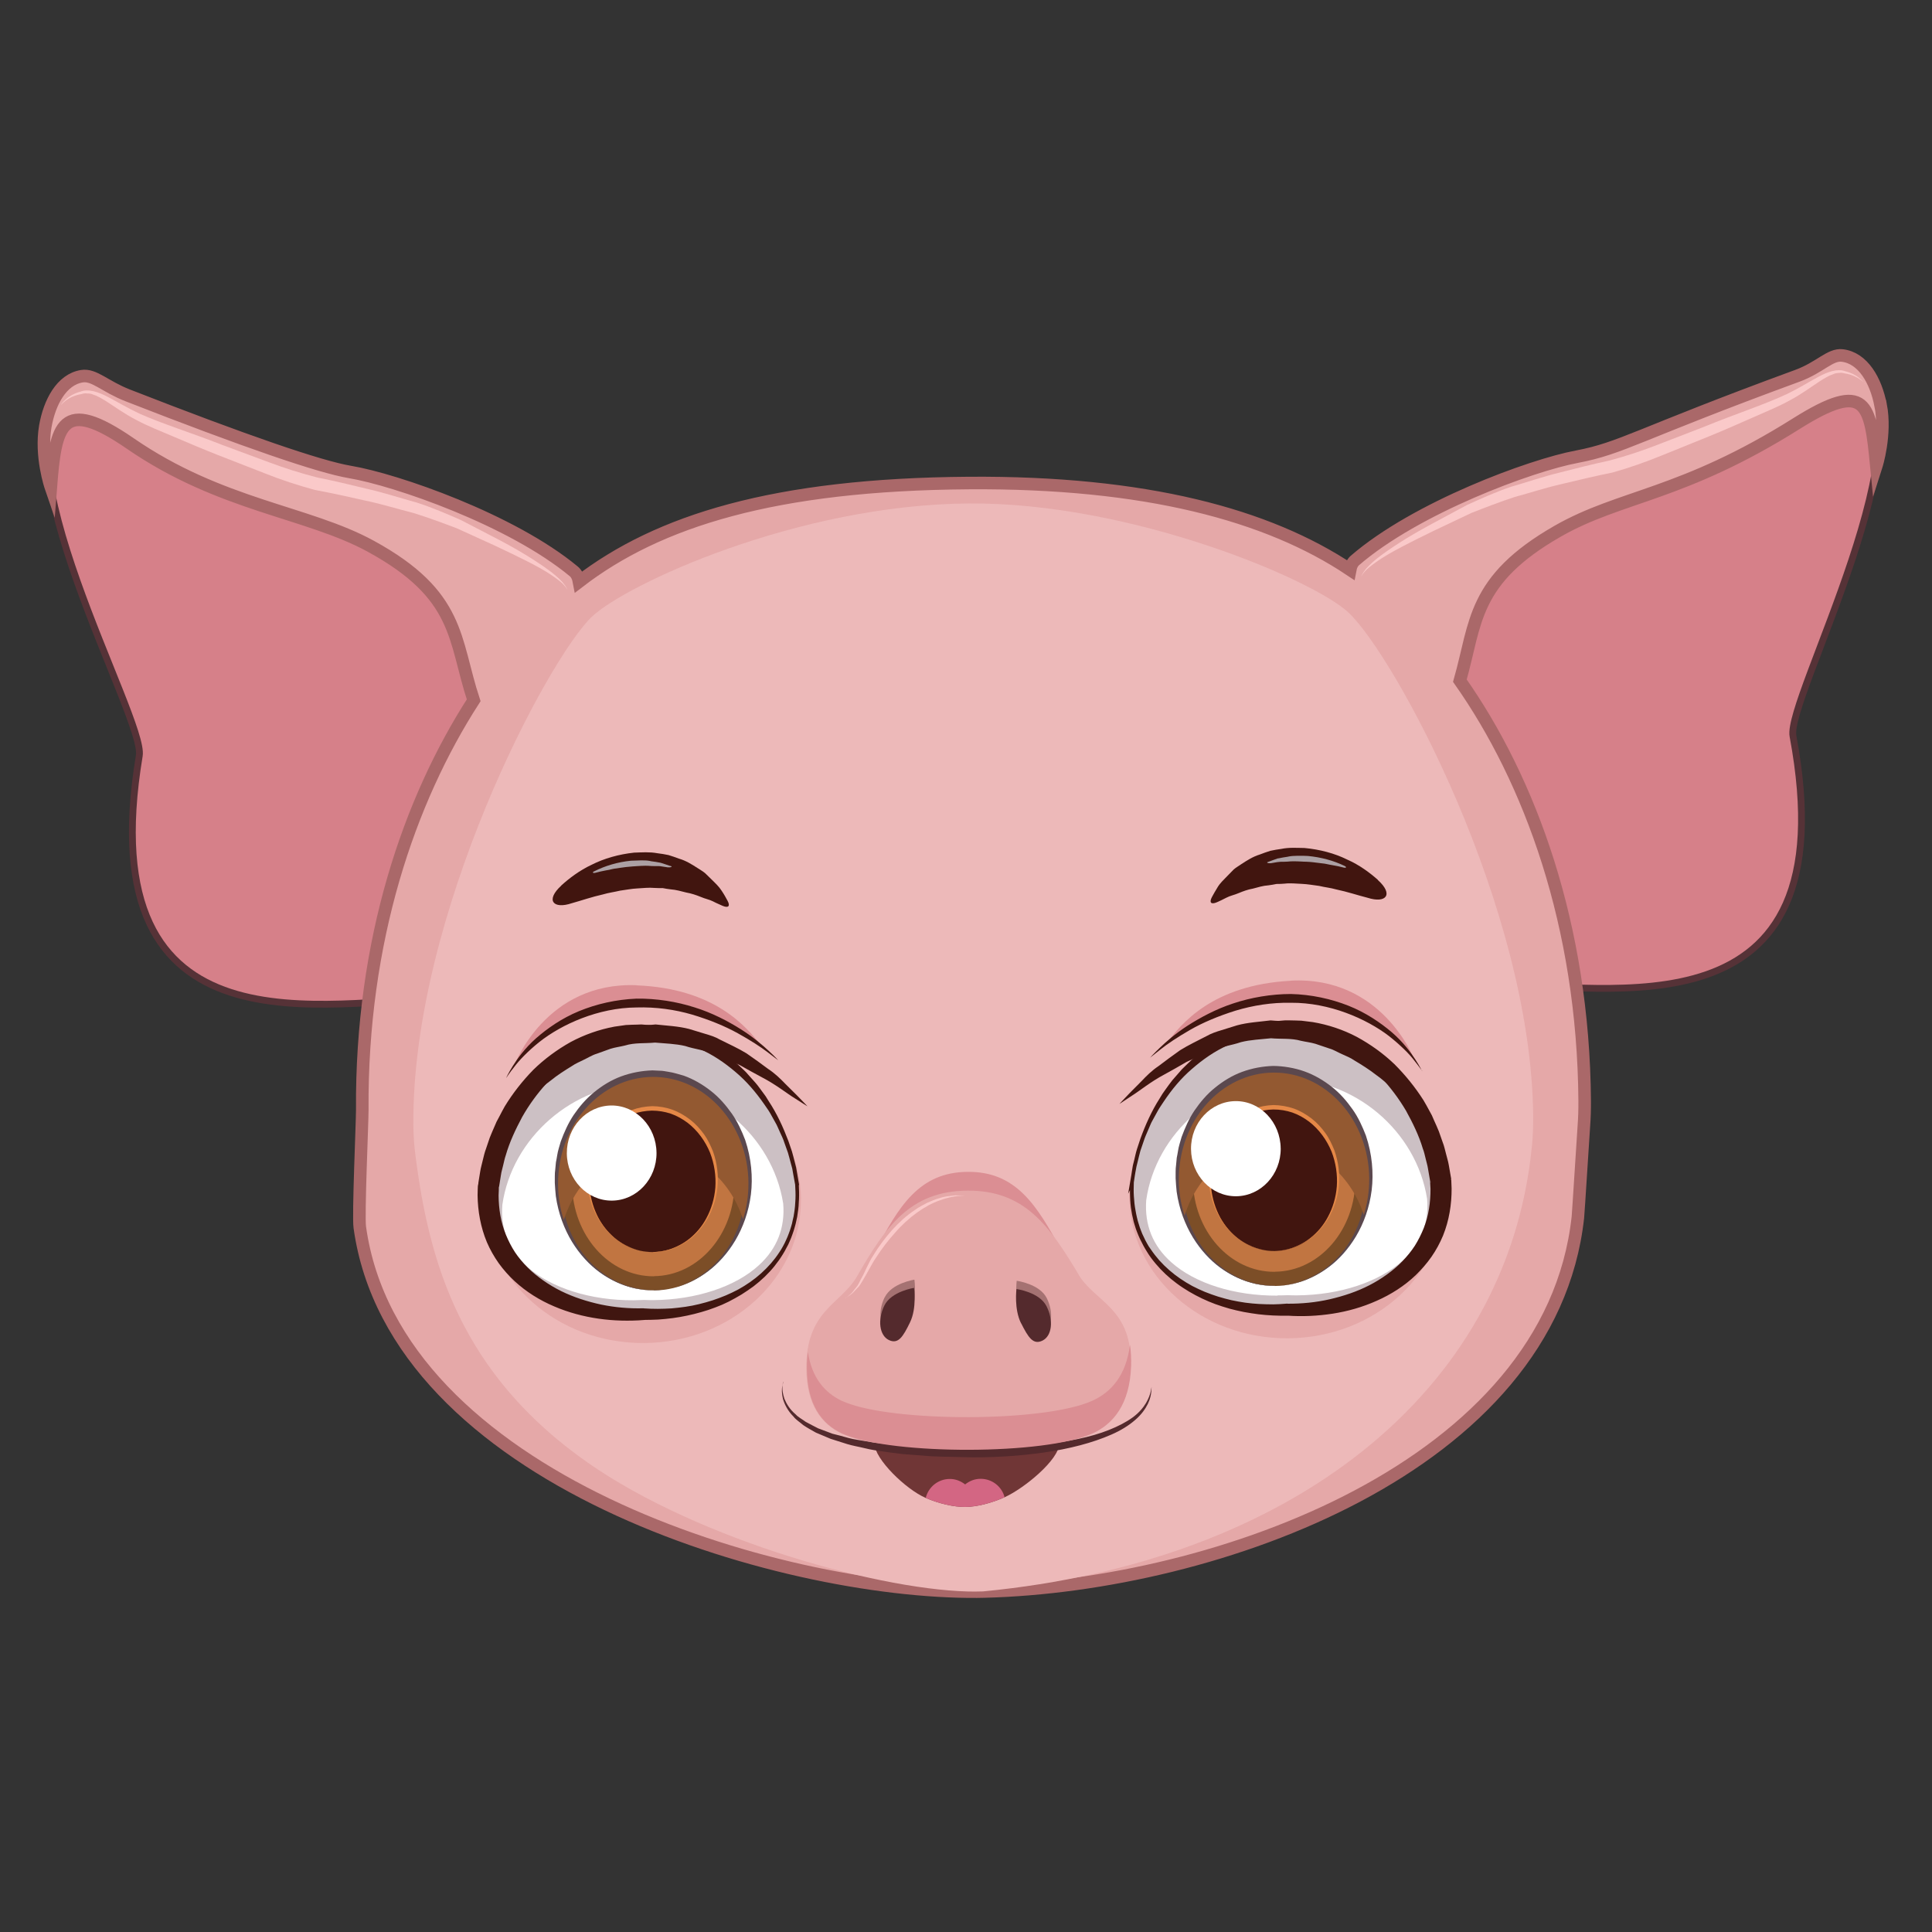 <svg width="130" height="130" viewBox="0 0 130 130" fill="none" xmlns="http://www.w3.org/2000/svg">
<rect x="0" y="0" width="130" height="130" fill="#333333" stroke="none"/>
<g id="Zodiac Sign">
<g id="Group">
<path id="Vector" d="M35.995 38.376C35.995 38.376 33.151 36.567 31.756 35.372C27.536 31.737 22.331 32.048 14.65 30.406C9.814 29.369 7.442 23.713 4.642 25.993C-0.642 30.297 9.79 48.328 9.373 50.845C5.939 71.525 22.341 67.158 29.759 67.245L35.997 38.369L35.995 38.376Z" fill="#D68089" stroke="#563237" stroke-width="0.458" stroke-miterlimit="10"/>
<path id="Vector_2" d="M93.782 37.584C93.782 37.584 96.599 35.724 97.964 34.494C102.109 30.776 107.324 30.98 114.966 29.194C119.782 28.061 122.046 22.359 124.884 24.582C130.255 28.789 120.174 47.019 120.646 49.529C124.491 70.139 108.032 66.1 100.618 66.324L93.782 37.584Z" fill="#D68089" stroke="#563237" stroke-width="0.458" stroke-miterlimit="10"/>
<path id="Vector_3" d="M126.537 27.25C126.227 25.626 125.367 24.085 123.959 23.92C123.145 23.823 122.463 24.727 120.948 25.284C110.097 29.264 109.168 30.147 106.1 30.732C103.026 31.307 95.281 34.158 91.169 37.713C91.003 37.859 90.899 38.077 90.85 38.341C85.304 34.636 77.051 32.419 65.195 32.502C52.1 32.592 44.29 35.052 38.962 39.142C38.907 38.843 38.796 38.604 38.614 38.452C34.436 34.975 26.637 32.277 23.551 31.759C21.494 31.413 16.51 29.696 8.599 26.607C7.063 26.011 6.335 25.178 5.512 25.314C4.139 25.533 3.331 27.073 3.049 28.688C2.703 30.693 3.42 32.777 3.42 32.777C3.746 28.601 4.122 26.644 8.761 29.838C14.85 34.037 20.673 34.418 24.948 36.755C30.993 40.057 30.52 43.023 31.873 47.122C27.542 53.838 24.295 63.282 24.377 74.682C24.379 75.489 24.096 81.799 24.21 82.585C26.564 99.517 52.372 107.186 65.735 107.098C65.905 107.1 66.07 107.092 66.25 107.089C81.79 106.69 104.323 98.734 106.172 81.916C106.199 81.711 106.555 75.988 106.574 75.781C106.616 75.222 106.633 74.664 106.629 74.094C106.549 62.23 102.937 52.48 98.232 45.802C99.342 41.912 99.051 39.039 104.815 35.742C109.042 33.323 113.16 33.358 120.866 28.512C125.627 25.517 125.848 27.176 126.255 31.347C126.255 31.347 126.925 29.252 126.545 27.252L126.537 27.25Z" fill="#E5A8A8" stroke="#AA6869" stroke-width="0.845" stroke-miterlimit="10"/>
<path id="Vector_4" d="M65.721 107.094C59.606 107.138 47.066 103.671 39.561 98.426C30.955 92.409 28.878 84.89 27.965 77.825C27.871 77.126 27.819 76.421 27.813 75.695C27.713 61.531 36.858 44.346 39.813 41.511C42.063 39.346 53.625 33.957 65.196 33.877C76.097 33.801 88.272 38.959 90.703 41.186C93.783 44.007 103.063 61.042 103.166 75.157C103.168 75.671 103.153 76.188 103.117 76.692C103.103 76.875 103.088 77.067 103.065 77.257C101.388 93.744 86.807 105.094 66.156 107.081L66.221 107.081L65.706 107.091L65.721 107.094Z" fill="#EDB9B9"/>
<path id="Vector_5" d="M71.264 97.158C71.27 98.209 68.92 100.153 67.601 100.744C66.703 101.146 65.712 101.395 64.946 101.399C64.18 101.403 63.202 101.183 62.29 100.792C60.959 100.224 58.842 98.173 58.836 97.121C58.82 95.359 63.015 95.023 64.897 95.013C66.773 95.002 71.249 95.395 71.262 97.165L71.264 97.158Z" fill="#703636"/>
<path id="Vector_6" d="M67.6 100.743C66.702 101.146 65.712 101.395 64.946 101.399C64.18 101.403 63.201 101.183 62.289 100.792C62.471 100.064 63.111 99.524 63.894 99.516C64.294 99.51 64.649 99.656 64.942 99.884C65.227 99.654 65.582 99.507 65.972 99.506C66.756 99.499 67.413 100.029 67.599 100.751L67.6 100.743Z" fill="#D36683"/>
<path id="Vector_7" d="M74.397 89.995C74.436 95.67 70.312 94.648 65.223 94.687C60.134 94.726 56.024 95.799 55.985 90.124C55.973 88.086 57.948 86.048 58.851 84.288C60.465 81.15 61.856 78.877 65.11 78.851C68.356 78.824 69.772 81.074 71.431 84.175C72.368 85.931 74.379 87.948 74.397 89.995Z" fill="#DB8E93"/>
<path id="Vector_8" d="M72.574 85.755C70.605 82.463 68.936 80.084 65.086 80.115C61.221 80.143 59.574 82.564 57.66 85.895C56.583 87.759 54.226 88.171 54.255 92.093C54.273 94.499 55.255 95.811 56.623 96.462C56.69 96.487 56.772 96.515 56.837 96.548C57.163 96.646 57.498 96.737 57.839 96.839C57.498 96.737 57.163 96.646 56.845 96.55C60.09 97.898 70.268 97.917 73.481 96.457C74.906 95.804 75.973 94.467 76.074 91.945C76.229 88.035 73.685 87.628 72.572 85.763L72.574 85.755Z" fill="#E5A8A8"/>
<path id="Vector_9" d="M59.52 87.305C59.051 88.27 59.191 89.306 59.823 89.611C60.461 89.925 60.782 89.386 61.251 88.421C61.72 87.456 61.529 86.106 61.529 86.106C61.529 86.106 59.998 86.334 59.529 87.299L59.52 87.305Z" fill="#A57272"/>
<path id="Vector_10" d="M68.723 88.489C69.208 89.448 69.533 89.969 70.165 89.655C70.797 89.341 70.91 88.303 70.433 87.345C69.948 86.386 68.412 86.181 68.412 86.181C68.412 86.181 68.238 87.529 68.723 88.489Z" fill="#A57272"/>
<path id="Vector_11" d="M59.504 87.853C59.035 88.818 59.175 89.854 59.805 90.166C60.445 90.473 60.765 89.942 61.234 88.977C61.703 88.011 61.504 86.659 61.504 86.659C61.504 86.659 59.973 86.887 59.504 87.853Z" fill="#542A2D"/>
<path id="Vector_12" d="M68.709 89.038C69.193 89.997 69.519 90.518 70.151 90.204C70.783 89.89 70.904 88.853 70.419 87.894C69.934 86.935 68.396 86.737 68.396 86.737C68.396 86.737 68.222 88.086 68.707 89.045L68.709 89.038Z" fill="#542A2D"/>
<path id="Vector_13" d="M56.884 87.37C56.884 87.37 57.031 87.269 57.245 87.062C57.366 86.97 57.458 86.797 57.594 86.644C57.738 86.493 57.828 86.263 57.948 86.041C58.205 85.6 58.412 85.001 58.777 84.449C59.122 83.884 59.541 83.313 60.007 82.787C60.48 82.262 61.006 81.783 61.562 81.417C61.824 81.214 62.125 81.085 62.391 80.932C62.673 80.815 62.931 80.693 63.192 80.627C63.441 80.543 63.68 80.497 63.896 80.478C64.107 80.449 64.293 80.422 64.452 80.438C64.76 80.442 64.931 80.443 64.931 80.443C64.931 80.443 64.756 80.457 64.45 80.478C64.149 80.509 63.722 80.589 63.238 80.769C62.259 81.103 61.112 81.915 60.216 82.961C59.754 83.472 59.331 84.026 58.984 84.566C58.613 85.108 58.371 85.65 58.088 86.1C57.95 86.326 57.839 86.543 57.673 86.688C57.521 86.838 57.408 86.997 57.282 87.079C57.039 87.271 56.887 87.355 56.887 87.355L56.884 87.37Z" fill="#FAC9C9"/>
<path id="Vector_14" d="M4.106 27.234C4.106 27.234 4.179 27.106 4.382 26.912C4.583 26.726 4.922 26.477 5.435 26.345C5.948 26.148 6.632 26.375 7.264 26.712C7.906 27.044 8.584 27.457 9.364 27.823C10.915 28.52 12.911 29.133 14.934 29.931C15.954 30.308 17.012 30.703 18.092 31.103C19.186 31.514 20.228 31.84 21.352 32.129C22.492 32.357 23.635 32.634 24.756 32.906C25.88 33.162 26.97 33.524 28.029 33.813C29.077 34.148 30.09 34.589 31.007 34.989C31.9 35.456 32.737 35.885 33.515 36.291C35.07 37.103 36.313 37.894 37.133 38.522C37.533 38.842 37.83 39.119 37.991 39.355C38.156 39.575 38.192 39.722 38.202 39.717C38.2 39.724 38.139 39.579 37.961 39.38C37.784 39.173 37.461 38.937 37.043 38.654C36.198 38.093 34.882 37.463 33.31 36.72C32.513 36.358 31.651 35.964 30.737 35.548C29.808 35.194 28.847 34.84 27.813 34.516C26.755 34.252 25.692 33.913 24.57 33.682C23.461 33.429 22.327 33.178 21.176 32.964C20.048 32.658 18.866 32.273 17.816 31.848C16.74 31.432 15.688 31.015 14.671 30.622C13.656 30.222 12.677 29.807 11.758 29.414C10.838 29.022 9.948 28.677 9.159 28.252C8.366 27.842 7.713 27.362 7.123 26.986C6.826 26.806 6.536 26.628 6.278 26.556C6.155 26.492 6.006 26.471 5.866 26.477C5.717 26.456 5.623 26.473 5.491 26.514C4.998 26.594 4.648 26.791 4.43 26.948C4.217 27.115 4.123 27.23 4.123 27.23L4.106 27.234Z" fill="#FAC9C9"/>
<path id="Vector_15" d="M125.5 25.827C125.5 25.827 125.408 25.706 125.188 25.545C124.966 25.392 124.615 25.199 124.121 25.124C123.991 25.091 123.891 25.067 123.745 25.095C123.598 25.099 123.454 25.12 123.332 25.187C123.068 25.268 122.778 25.448 122.489 25.628C121.897 26.009 121.254 26.5 120.465 26.921C119.68 27.36 118.793 27.716 117.877 28.122C116.962 28.529 115.993 28.954 114.978 29.368C113.963 29.782 112.913 30.203 111.845 30.636C110.801 31.067 109.623 31.481 108.503 31.795C107.354 32.029 106.229 32.294 105.12 32.562C104.008 32.813 102.943 33.166 101.895 33.449C100.874 33.788 99.911 34.158 98.99 34.522C98.084 34.955 97.226 35.359 96.441 35.733C94.874 36.497 93.572 37.149 92.737 37.722C92.323 38.009 92.001 38.254 91.827 38.463C91.639 38.66 91.594 38.812 91.588 38.802C91.596 38.804 91.624 38.657 91.793 38.438C91.948 38.208 92.239 37.923 92.639 37.591C93.449 36.955 94.684 36.149 96.228 35.314C97 34.896 97.835 34.453 98.72 33.974C99.637 33.561 100.639 33.103 101.679 32.752C102.74 32.447 103.818 32.074 104.936 31.8C106.059 31.51 107.196 31.225 108.332 30.98C109.449 30.68 110.496 30.332 111.578 29.91C112.651 29.494 113.697 29.088 114.714 28.699C116.728 27.868 118.711 27.232 120.25 26.509C121.028 26.134 121.696 25.707 122.334 25.369C122.958 25.021 123.644 24.785 124.157 24.979C124.672 25.099 125.017 25.348 125.216 25.528C125.421 25.718 125.496 25.842 125.496 25.842L125.5 25.827Z" fill="#FAC9C9"/>
<path id="Vector_16" d="M52.695 92.998C52.695 92.998 52.66 93.103 52.653 93.296C52.628 93.494 52.67 93.781 52.781 94.118C52.917 94.453 53.145 94.844 53.549 95.181C53.722 95.371 53.99 95.503 54.216 95.673C54.472 95.819 54.764 95.957 55.051 96.11C55.363 96.228 55.683 96.349 56.018 96.473C56.371 96.561 56.731 96.651 57.102 96.761C57.476 96.862 57.872 96.904 58.269 96.979C58.472 97.013 58.675 97.048 58.878 97.082C59.085 97.101 59.297 97.13 59.504 97.149C59.924 97.197 60.349 97.254 60.787 97.291C61.22 97.317 61.669 97.348 62.111 97.369C62.994 97.451 63.911 97.428 64.817 97.451C65.737 97.485 66.629 97.464 67.527 97.42C68.418 97.374 69.295 97.316 70.136 97.209C71.814 97.009 73.377 96.716 74.616 96.22C75.231 95.975 75.772 95.695 76.2 95.386C76.627 95.078 76.918 94.728 77.111 94.409C77.297 94.09 77.391 93.812 77.431 93.618C77.471 93.425 77.488 93.323 77.488 93.323C77.488 93.323 77.479 93.427 77.469 93.628C77.452 93.827 77.402 94.124 77.236 94.465C77.069 94.806 76.791 95.201 76.368 95.559C75.953 95.919 75.412 96.256 74.782 96.53C73.52 97.086 71.936 97.496 70.232 97.737C69.372 97.856 68.485 97.952 67.577 98.002C66.677 98.054 65.735 98.079 64.831 98.049C63.911 98.014 62.986 98.035 62.09 97.942C61.634 97.909 61.188 97.871 60.747 97.842C60.303 97.796 59.872 97.729 59.439 97.67C59.014 97.613 58.591 97.547 58.185 97.446C57.779 97.345 57.378 97.285 56.993 97.165C56.616 97.046 56.246 96.929 55.892 96.816C55.545 96.673 55.214 96.533 54.898 96.397C54.599 96.225 54.304 96.07 54.047 95.891C53.814 95.687 53.551 95.531 53.386 95.311C52.996 94.921 52.787 94.486 52.681 94.126C52.595 93.754 52.595 93.461 52.645 93.262C52.678 93.067 52.718 92.971 52.718 92.971L52.695 92.998Z" fill="#542A2D"/>
<path id="Vector_17" d="M76.109 91.939C76.015 94.463 74.939 95.806 73.516 96.451C70.3 97.919 60.124 97.892 56.88 96.544C56.799 96.507 56.73 96.49 56.665 96.458C55.288 95.812 54.311 94.51 54.295 92.097C54.291 91.689 54.311 91.319 54.364 90.975C54.623 92.708 55.495 93.715 56.651 94.265C56.721 94.282 56.784 94.322 56.866 94.351C60.111 95.699 70.289 95.718 73.504 94.251C74.78 93.674 75.779 92.54 76.032 90.487C76.099 90.902 76.124 91.389 76.111 91.931L76.109 91.939Z" fill="#DB8E93"/>
<path id="Vector_18" d="M53.894 80.697C53.929 85.996 49.209 90.328 43.346 90.369C37.483 90.41 32.695 86.153 32.66 80.853C32.622 75.561 37.343 71.23 43.213 71.191C49.076 71.15 53.865 75.407 53.9 80.706L53.894 80.697Z" fill="#E5A8A8"/>
<path id="Vector_19" d="M75.987 80.536C76.022 85.835 80.811 90.093 86.674 90.051C92.537 90.01 97.265 85.681 97.222 80.379C97.185 75.088 92.398 70.823 86.535 70.864C80.672 70.905 75.944 75.234 75.981 80.526L75.987 80.536Z" fill="#E5A8A8"/>
<path id="Vector_20" d="M53.623 79.702C54.082 85.815 48.365 88.628 43.299 88.412C38.235 88.71 32.481 85.97 32.854 79.852C33.55 74.035 37.957 69.398 43.164 69.372C48.368 69.329 52.85 73.9 53.621 79.709L53.623 79.702Z" fill="#CCC0C4"/>
<path id="Vector_21" d="M43.938 87.482C43.735 87.48 43.54 87.48 43.339 87.47C43.044 87.478 42.846 87.486 42.641 87.491C39.755 87.511 37.075 86.671 35.48 85.238C34.242 84.131 33.681 82.729 33.801 81.075C34.44 76.562 38.563 72.961 43.172 72.924C47.812 72.887 51.983 76.427 52.7 80.986C52.834 82.598 52.294 84.01 51.07 85.129C49.494 86.583 46.824 87.462 43.938 87.482Z" fill="white"/>
<path id="Vector_22" d="M76.176 79.549C75.811 85.668 81.557 88.406 86.621 88.109C91.685 88.332 97.402 85.519 96.945 79.398C96.167 73.587 91.692 69.018 86.488 69.061C81.281 69.087 76.867 73.722 76.178 79.541L76.176 79.549Z" fill="#CCC0C4"/>
<path id="Vector_23" d="M85.966 87.18C83.079 87.199 80.4 86.359 78.804 84.927C77.567 83.82 77.005 82.418 77.127 80.755C77.767 76.243 81.89 72.641 86.498 72.604C91.146 72.569 95.309 76.108 96.026 80.666C96.16 82.279 95.62 83.691 94.396 84.809C92.813 86.261 90.15 87.143 87.264 87.162C87.069 87.162 86.866 87.16 86.665 87.151C86.37 87.159 86.172 87.166 85.969 87.164L85.966 87.18Z" fill="white"/>
<g id="Group_2">
<g id="Group_3">
<path id="Vector_24" d="M44.006 86.823C40.474 86.852 37.578 83.654 37.548 79.699C37.519 75.744 40.372 72.501 43.902 72.48C47.432 72.458 50.328 75.656 50.358 79.611C50.387 83.566 47.535 86.802 44.004 86.831L44.006 86.823Z" fill="#7C4E27"/>
<path id="Vector_25" d="M44.005 85.879C40.996 85.9 38.523 83.126 38.496 79.684C38.476 76.244 40.904 73.432 43.913 73.41C46.922 73.389 49.393 76.172 49.415 79.604C49.436 83.036 47.008 85.848 43.999 85.87L44.005 85.879Z" fill="#C17541"/>
<path id="Vector_26" d="M44.005 86.823C44.005 86.823 43.837 86.813 43.53 86.802C43.375 86.804 43.181 86.764 42.961 86.733C42.731 86.708 42.482 86.63 42.201 86.551C41.643 86.371 40.992 86.078 40.331 85.596C39.67 85.113 39.027 84.431 38.494 83.566C37.969 82.702 37.565 81.649 37.4 80.484C37.375 80.193 37.343 79.9 37.331 79.588C37.341 79.289 37.314 79.006 37.362 78.684C37.377 78.525 37.392 78.366 37.407 78.207C37.438 78.052 37.469 77.897 37.492 77.74C37.538 77.425 37.647 77.119 37.733 76.807C37.959 76.196 38.225 75.587 38.602 75.022C38.985 74.466 39.428 73.934 39.977 73.493C40.519 73.051 41.126 72.673 41.798 72.426C42.471 72.179 43.179 72.047 43.901 72.023L44.424 72.048C44.579 72.046 44.781 72.088 44.961 72.117C45.338 72.171 45.667 72.286 46.01 72.379C46.682 72.621 47.299 72.986 47.843 73.415C48.395 73.846 48.849 74.375 49.24 74.928C49.63 75.482 49.908 76.097 50.14 76.7C50.556 77.935 50.667 79.216 50.528 80.362C50.378 81.545 49.995 82.589 49.475 83.469C48.956 84.34 48.318 85.035 47.667 85.524C47.014 86.02 46.361 86.321 45.809 86.509C45.53 86.585 45.281 86.669 45.053 86.702C44.832 86.737 44.643 86.779 44.48 86.779C44.166 86.798 44.001 86.806 44.001 86.806L44.005 86.823ZM44.005 86.823C44.005 86.823 44.172 86.808 44.486 86.788C44.641 86.787 44.831 86.744 45.053 86.702C45.281 86.669 45.522 86.583 45.803 86.499C46.349 86.302 46.997 85.991 47.621 85.48C48.245 84.968 48.852 84.265 49.308 83.386C49.762 82.515 50.066 81.459 50.129 80.36C50.192 79.228 49.997 78.056 49.543 76.941C49.068 75.846 48.322 74.821 47.336 74.078C46.84 73.718 46.298 73.412 45.713 73.209C45.12 73.012 44.557 72.92 43.9 72.91C43.287 72.92 42.674 73.027 42.093 73.232C41.511 73.445 40.977 73.759 40.487 74.125C39.508 74.882 38.779 75.912 38.323 77.019C38.235 77.307 38.103 77.575 38.045 77.87C38.009 78.015 37.974 78.153 37.938 78.299C37.911 78.439 37.892 78.58 37.865 78.72C37.804 78.998 37.808 79.308 37.777 79.594C37.766 79.868 37.783 80.157 37.787 80.434C37.866 81.553 38.184 82.593 38.659 83.46C39.124 84.334 39.741 85.025 40.373 85.525C41.004 86.032 41.661 86.335 42.209 86.521C42.49 86.599 42.737 86.685 42.959 86.708C43.185 86.748 43.371 86.787 43.526 86.785C43.838 86.806 44.007 86.815 44.007 86.815L44.005 86.823Z" fill="#5B484E"/>
</g>
<path id="Vector_27" d="M50.36 79.603C50.366 80.459 50.243 81.275 49.996 82.035C49.094 79.262 46.713 77.291 43.926 77.303C41.155 77.319 38.807 79.321 37.936 82.09C37.693 81.338 37.553 80.529 37.551 79.691C37.521 75.736 40.375 72.493 43.906 72.463C47.438 72.434 50.333 75.64 50.362 79.595L50.36 79.603Z" fill="#935931"/>
<g id="Group_4">
<path id="Vector_28" d="M43.944 84.252C41.563 84.268 39.619 82.113 39.594 79.445C39.576 76.779 41.497 74.597 43.877 74.582C46.258 74.566 48.21 76.722 48.23 79.381C48.247 82.047 46.327 84.229 43.946 84.244L43.944 84.252Z" fill="#41150F"/>
<path id="Vector_29" d="M43.946 84.252C43.946 84.252 43.833 84.248 43.624 84.237C43.415 84.225 43.108 84.181 42.729 84.07C42.354 83.944 41.913 83.753 41.477 83.416C41.038 83.086 40.609 82.621 40.266 82.039C39.923 81.457 39.66 80.748 39.568 79.976C39.553 79.777 39.536 79.585 39.53 79.38C39.54 79.179 39.532 78.982 39.559 78.777C39.589 78.361 39.698 77.957 39.827 77.542C39.984 77.141 40.158 76.737 40.413 76.369C40.665 76.009 40.964 75.661 41.328 75.377C41.684 75.092 42.086 74.85 42.517 74.689C42.956 74.53 43.408 74.448 43.892 74.431C44.331 74.434 44.823 74.517 45.248 74.672C45.689 74.831 46.086 75.068 46.447 75.346C46.809 75.623 47.114 75.968 47.375 76.326C47.633 76.692 47.819 77.088 47.98 77.487C48.266 78.299 48.356 79.144 48.277 79.913C48.195 80.699 47.946 81.402 47.611 81.994C47.268 82.584 46.851 83.049 46.416 83.388C45.981 83.727 45.541 83.926 45.173 84.062C44.802 84.181 44.489 84.225 44.281 84.246C44.074 84.26 43.959 84.264 43.959 84.264L43.946 84.252ZM43.946 84.252C43.946 84.252 44.06 84.248 44.269 84.227C44.478 84.206 44.782 84.16 45.156 84.034C45.524 83.898 45.956 83.697 46.383 83.356C46.811 83.014 47.228 82.549 47.54 81.951C47.858 81.363 48.076 80.653 48.134 79.902C48.187 79.134 48.072 78.324 47.775 77.558C47.461 76.796 46.955 76.083 46.273 75.555C45.93 75.298 45.553 75.082 45.141 74.938C44.727 74.802 44.321 74.733 43.858 74.731C43.44 74.741 42.998 74.818 42.598 74.954C42.196 75.097 41.814 75.32 41.479 75.586C40.809 76.118 40.311 76.841 40.005 77.611C39.867 77.999 39.752 78.394 39.71 78.79C39.67 78.984 39.676 79.189 39.658 79.388C39.653 79.574 39.668 79.773 39.678 79.963C39.749 80.721 39.98 81.422 40.298 82.006C40.624 82.592 41.046 83.056 41.475 83.391C41.904 83.726 42.342 83.925 42.716 84.059C43.093 84.178 43.398 84.229 43.606 84.241C43.815 84.252 43.928 84.256 43.928 84.256L43.946 84.252Z" fill="#E58847"/>
</g>
<path id="Vector_30" d="M44.176 77.563C44.19 79.333 42.846 80.772 41.181 80.787C39.517 80.803 38.155 79.38 38.141 77.61C38.128 75.84 39.472 74.402 41.136 74.386C42.799 74.378 44.161 75.801 44.175 77.571L44.176 77.563Z" fill="white"/>
</g>
<g id="Group_5">
<g id="Group_6">
<path id="Vector_31" d="M85.778 86.523C82.246 86.552 79.35 83.354 79.321 79.399C79.291 75.444 82.145 72.201 85.674 72.18C89.204 72.158 92.101 75.356 92.13 79.311C92.159 83.266 89.308 86.502 85.776 86.531L85.778 86.523Z" fill="#7C4E27"/>
<path id="Vector_32" d="M85.772 85.577C82.763 85.598 80.29 82.823 80.27 79.383C80.251 75.944 82.679 73.132 85.688 73.11C88.697 73.089 91.169 75.864 91.197 79.305C91.218 82.737 88.79 85.549 85.781 85.571L85.772 85.577Z" fill="#C17541"/>
<path id="Vector_33" d="M85.779 86.523C85.779 86.523 85.611 86.513 85.304 86.502C85.149 86.504 84.955 86.464 84.735 86.433C84.505 86.408 84.256 86.33 83.975 86.251C83.417 86.071 82.766 85.778 82.105 85.296C81.445 84.813 80.801 84.132 80.268 83.266C79.743 82.402 79.339 81.349 79.174 80.184C79.149 79.893 79.117 79.6 79.105 79.288C79.115 78.989 79.088 78.706 79.136 78.384C79.151 78.225 79.166 78.066 79.181 77.907C79.212 77.752 79.243 77.597 79.266 77.44C79.312 77.126 79.421 76.819 79.507 76.507C79.733 75.896 80.001 75.279 80.376 74.722C80.759 74.166 81.201 73.634 81.751 73.193C82.293 72.751 82.9 72.373 83.572 72.126C84.245 71.879 84.953 71.747 85.675 71.724C86.357 71.731 87.123 71.857 87.78 72.095C88.453 72.336 89.069 72.702 89.613 73.131C90.165 73.561 90.619 74.09 91.01 74.644C91.401 75.197 91.678 75.812 91.91 76.415C92.326 77.65 92.437 78.932 92.298 80.077C92.148 81.261 91.766 82.305 91.245 83.184C90.726 84.055 90.088 84.751 89.437 85.239C88.784 85.735 88.131 86.036 87.579 86.224C87.3 86.3 87.051 86.385 86.823 86.418C86.603 86.452 86.413 86.494 86.25 86.494C85.936 86.513 85.771 86.521 85.771 86.521L85.779 86.523ZM85.779 86.523C85.779 86.523 85.946 86.508 86.26 86.488C86.415 86.487 86.605 86.444 86.827 86.402C87.055 86.37 87.296 86.283 87.577 86.199C88.123 86.002 88.769 85.699 89.395 85.18C90.019 84.668 90.626 83.965 91.082 83.086C91.536 82.215 91.84 81.159 91.903 80.06C91.966 78.928 91.771 77.756 91.317 76.641C90.841 75.546 90.098 74.513 89.11 73.778C88.614 73.418 88.072 73.112 87.487 72.909C86.894 72.712 86.331 72.62 85.674 72.61C85.061 72.62 84.448 72.727 83.868 72.932C83.285 73.145 82.751 73.459 82.261 73.825C81.282 74.582 80.552 75.612 80.097 76.719C80.009 77.007 79.877 77.275 79.819 77.57C79.783 77.715 79.748 77.853 79.712 77.999C79.685 78.139 79.666 78.28 79.639 78.42C79.578 78.698 79.582 79.008 79.551 79.294C79.54 79.567 79.557 79.857 79.561 80.134C79.64 81.253 79.958 82.293 80.425 83.159C80.891 84.032 81.508 84.723 82.14 85.223C82.77 85.73 83.427 86.033 83.975 86.219C84.256 86.297 84.503 86.383 84.726 86.406C84.952 86.447 85.137 86.485 85.293 86.483C85.605 86.504 85.773 86.513 85.773 86.513L85.779 86.523Z" fill="#5B484E"/>
</g>
<path id="Vector_34" d="M92.132 79.312C92.137 80.168 92.007 80.982 91.768 81.744C90.865 78.971 88.477 76.998 85.698 77.012C82.926 77.028 80.571 79.028 79.707 81.799C79.464 81.047 79.324 80.239 79.322 79.4C79.293 75.445 82.146 72.202 85.678 72.172C89.21 72.143 92.104 75.349 92.133 79.304L92.132 79.312Z" fill="#935931"/>
<g id="Group_7">
<path id="Vector_35" d="M85.76 84.182C83.38 84.197 81.428 82.041 81.41 79.375C81.392 76.709 83.313 74.527 85.694 74.511C88.075 74.496 90.026 76.652 90.044 79.318C90.062 81.984 88.141 84.166 85.76 84.182Z" fill="#41150F"/>
<path id="Vector_36" d="M85.761 84.182C85.761 84.182 85.648 84.178 85.439 84.167C85.231 84.155 84.924 84.111 84.545 84C84.169 83.874 83.729 83.682 83.292 83.345C82.854 83.016 82.424 82.551 82.082 81.968C81.739 81.386 81.476 80.678 81.384 79.906C81.369 79.707 81.352 79.515 81.346 79.31C81.355 79.109 81.348 78.912 81.374 78.707C81.405 78.291 81.514 77.887 81.642 77.471C81.799 77.071 81.974 76.667 82.228 76.299C82.481 75.939 82.78 75.59 83.136 75.305C83.492 75.019 83.894 74.778 84.325 74.617C84.764 74.458 85.225 74.37 85.693 74.356C86.147 74.364 86.624 74.443 87.058 74.592C87.499 74.751 87.895 74.988 88.257 75.266C88.619 75.544 88.924 75.888 89.184 76.246C89.445 76.605 89.629 77.009 89.79 77.407C90.075 78.219 90.166 79.064 90.087 79.834C90.005 80.619 89.756 81.322 89.421 81.914C89.078 82.504 88.661 82.969 88.226 83.308C87.791 83.647 87.351 83.847 86.983 83.983C86.612 84.101 86.299 84.145 86.091 84.167C85.884 84.18 85.769 84.184 85.769 84.184L85.761 84.182ZM85.761 84.182C85.761 84.182 85.876 84.178 86.085 84.157C86.294 84.136 86.598 84.09 86.972 83.963C87.339 83.827 87.772 83.626 88.201 83.278C88.628 82.937 89.046 82.471 89.358 81.874C89.676 81.285 89.894 80.575 89.951 79.824C90.005 79.056 89.89 78.246 89.593 77.48C89.278 76.718 88.773 76.005 88.091 75.477C87.748 75.22 87.371 75.004 86.959 74.86C86.545 74.724 86.131 74.653 85.683 74.655C85.25 74.661 84.823 74.742 84.413 74.883C84.011 75.027 83.63 75.249 83.295 75.516C82.625 76.048 82.127 76.77 81.82 77.54C81.683 77.929 81.568 78.324 81.526 78.72C81.485 78.914 81.491 79.119 81.474 79.318C81.468 79.504 81.484 79.703 81.493 79.892C81.564 80.651 81.796 81.352 82.114 81.936C82.44 82.522 82.861 82.985 83.29 83.32C83.719 83.656 84.158 83.855 84.533 83.981C84.911 84.1 85.215 84.151 85.424 84.163C85.633 84.174 85.746 84.178 85.746 84.178L85.761 84.182Z" fill="#E58847"/>
</g>
<path id="Vector_37" d="M86.176 77.269C86.189 79.038 84.845 80.477 83.181 80.493C81.516 80.508 80.154 79.085 80.141 77.316C80.127 75.546 81.471 74.107 83.136 74.092C84.8 74.076 86.16 75.507 86.174 77.276L86.176 77.269Z" fill="white"/>
</g>
<path id="Vector_38" d="M34.49 75.125C34.49 75.125 34.624 74.784 34.971 74.244C35.137 73.968 35.369 73.66 35.633 73.286C35.921 72.951 36.215 72.52 36.633 72.152C36.836 71.959 37.035 71.748 37.265 71.545C37.499 71.359 37.751 71.162 38.004 70.964C38.523 70.581 39.111 70.215 39.757 69.913C40.084 69.775 40.421 69.631 40.758 69.487C41.101 69.353 41.474 69.292 41.84 69.196C42.564 68.97 43.349 69.02 44.112 68.933C44.872 69.017 45.646 69.048 46.372 69.237C46.726 69.35 47.082 69.456 47.431 69.559C47.78 69.662 48.128 69.766 48.433 69.948C49.063 70.26 49.684 70.545 50.228 70.876C50.756 71.236 51.237 71.593 51.683 71.924C52.145 72.226 52.511 72.586 52.821 72.908C53.133 73.222 53.415 73.496 53.643 73.724C54.091 74.178 54.334 74.442 54.334 74.442C54.334 74.442 54.017 74.249 53.484 73.904C52.94 73.573 52.245 73 51.287 72.5C50.814 72.244 50.304 71.97 49.778 71.668C49.232 71.409 48.624 71.2 48.023 70.936C47.427 70.649 46.747 70.601 46.102 70.383C45.449 70.228 44.752 70.216 44.075 70.153C43.4 70.221 42.71 70.146 42.057 70.349C41.735 70.431 41.4 70.47 41.082 70.569C40.77 70.679 40.465 70.79 40.161 70.901C39.845 70.993 39.581 71.171 39.295 71.303C39.016 71.445 38.726 71.56 38.479 71.734C37.97 72.046 37.485 72.357 37.075 72.694C36.641 73.001 36.294 73.345 35.95 73.617C35.637 73.922 35.346 74.175 35.141 74.409C34.703 74.861 34.467 75.152 34.467 75.152L34.49 75.125Z" fill="#401610"/>
<path id="Vector_39" d="M95.181 74.726C95.181 74.726 94.951 74.441 94.501 73.995C94.29 73.763 94.003 73.512 93.689 73.206C93.342 72.932 92.986 72.599 92.549 72.294C92.134 71.97 91.649 71.662 91.132 71.354C90.883 71.178 90.594 71.065 90.316 70.938C90.028 70.818 89.757 70.636 89.444 70.55C89.136 70.448 88.829 70.339 88.513 70.236C88.195 70.14 87.862 70.106 87.538 70.033C86.885 69.845 86.198 69.926 85.522 69.863C84.844 69.937 84.154 69.96 83.503 70.123C82.861 70.346 82.178 70.411 81.584 70.702C80.994 70.978 80.389 71.185 79.841 71.455C79.316 71.763 78.815 72.045 78.344 72.302C77.396 72.806 76.704 73.39 76.164 73.727C75.636 74.083 75.325 74.283 75.325 74.283C75.325 74.283 75.565 74.009 76.013 73.551C76.241 73.323 76.513 73.049 76.829 72.729C77.139 72.4 77.497 72.041 77.957 71.733C78.397 71.403 78.88 71.036 79.403 70.67C79.942 70.333 80.561 70.04 81.187 69.716C81.492 69.54 81.838 69.423 82.181 69.321C82.534 69.214 82.888 69.099 83.24 68.992C83.957 68.796 84.74 68.756 85.497 68.66C86.259 68.736 87.04 68.671 87.774 68.895C88.142 68.987 88.509 69.046 88.862 69.167C89.201 69.309 89.542 69.443 89.865 69.58C90.517 69.873 91.101 70.239 91.626 70.614C91.879 70.808 92.132 71.001 92.371 71.183C92.597 71.386 92.806 71.593 93.003 71.781C93.423 72.154 93.725 72.572 94.016 72.905C94.283 73.272 94.524 73.577 94.691 73.855C95.045 74.391 95.189 74.728 95.189 74.728L95.181 74.726Z" fill="#401610"/>
<path id="Vector_40" d="M37.76 59.589C38.296 59.104 38.981 58.576 39.82 58.183C40.649 57.763 41.64 57.482 42.668 57.372C43.185 57.355 43.708 57.315 44.221 57.41C44.482 57.443 44.733 57.481 44.98 57.535C45.221 57.611 45.455 57.686 45.685 57.776C46.156 57.91 46.556 58.165 46.928 58.404C47.11 58.523 47.296 58.626 47.456 58.764C47.6 58.906 47.744 59.047 47.882 59.179C48.15 59.442 48.393 59.674 48.556 59.934C48.723 60.179 48.851 60.415 48.951 60.602C49.158 60.98 49.002 61.112 48.627 60.953C48.437 60.865 48.208 60.775 47.978 60.652C47.74 60.528 47.428 60.474 47.135 60.344C46.84 60.222 46.524 60.118 46.173 60.055C45.836 59.971 45.495 59.869 45.128 59.843C44.946 59.822 44.766 59.793 44.588 59.757C44.4 59.758 44.212 59.76 44.028 59.747C43.655 59.711 43.268 59.761 42.889 59.78C42.502 59.797 42.115 59.879 41.728 59.929C41.347 60.021 40.952 60.069 40.583 60.18C39.824 60.349 39.12 60.596 38.472 60.776C37.22 61.196 36.691 60.575 37.767 59.591L37.76 59.589Z" fill="#41150F"/>
<path id="Vector_41" d="M39.98 58.63C40.734 58.249 41.577 58.003 42.462 57.915C42.552 57.913 42.634 57.909 42.724 57.907C42.864 57.902 43.011 57.898 43.151 57.892C43.396 57.888 43.58 57.902 43.743 57.934C43.766 57.94 43.789 57.946 43.812 57.951C44.017 57.978 44.237 58.009 44.446 58.053L44.461 58.057C44.664 58.124 44.862 58.181 45.047 58.252C45.07 58.258 45.101 58.265 45.124 58.271C45.277 58.309 45.162 58.378 44.938 58.363C44.797 58.344 44.657 58.317 44.515 58.298C44.454 58.283 44.366 58.277 44.308 58.279C44.145 58.279 43.99 58.281 43.829 58.273C43.703 58.258 43.573 58.258 43.427 58.254C43.239 58.256 43.057 58.267 42.876 58.279C42.776 58.287 42.669 58.292 42.569 58.3C42.255 58.319 41.985 58.358 41.715 58.396C41.588 58.413 41.46 58.438 41.326 58.453C41.284 58.459 41.242 58.465 41.198 58.478C41.058 58.517 40.912 58.545 40.769 58.567C40.537 58.614 40.298 58.66 40.052 58.73C39.88 58.768 39.834 58.691 39.989 58.624L39.98 58.63Z" fill="#ACA0A4"/>
<path id="Vector_42" d="M92.718 59.207C92.178 58.73 91.487 58.207 90.636 57.832C89.803 57.42 88.811 57.156 87.777 57.06C87.258 57.053 86.739 57.013 86.223 57.12C85.971 57.155 85.716 57.197 85.475 57.25C85.235 57.329 84.996 57.407 84.77 57.498C84.302 57.641 83.904 57.9 83.534 58.141C83.356 58.268 83.169 58.367 83.012 58.507C82.87 58.651 82.728 58.794 82.596 58.932C82.334 59.201 82.088 59.432 81.933 59.695C81.773 59.948 81.65 60.178 81.547 60.363C81.346 60.745 81.501 60.873 81.874 60.714C82.058 60.63 82.286 60.532 82.522 60.403C82.757 60.275 83.073 60.216 83.357 60.091C83.648 59.968 83.969 59.853 84.31 59.792C84.642 59.704 84.986 59.595 85.35 59.572C85.534 59.553 85.707 59.514 85.894 59.48C86.082 59.478 86.27 59.476 86.454 59.457C86.823 59.411 87.21 59.459 87.597 59.474C87.984 59.489 88.373 59.562 88.76 59.61C89.143 59.705 89.533 59.738 89.905 59.847C90.663 60.004 91.376 60.247 92.019 60.408C93.27 60.81 93.793 60.183 92.709 59.212L92.718 59.207Z" fill="#41150F"/>
<path id="Vector_43" d="M90.494 58.275C89.739 57.908 88.885 57.678 88.002 57.596C87.914 57.59 87.824 57.592 87.736 57.586C87.59 57.582 87.452 57.58 87.305 57.584C87.059 57.588 86.878 57.6 86.715 57.632C86.69 57.634 86.671 57.646 86.646 57.648C86.443 57.678 86.222 57.713 86.016 57.759L86 57.755C85.795 57.826 85.6 57.891 85.41 57.966C85.384 57.975 85.357 57.985 85.33 57.994C85.181 58.038 85.296 58.1 85.52 58.083C85.663 58.061 85.799 58.038 85.945 58.01C86.004 58 86.096 57.99 86.154 57.989C86.316 57.989 86.472 57.987 86.629 57.977C86.755 57.96 86.885 57.96 87.025 57.954C87.213 57.952 87.397 57.965 87.582 57.971C87.686 57.981 87.791 57.983 87.889 57.983C88.195 57.994 88.479 58.032 88.747 58.067C88.873 58.082 89.007 58.099 89.134 58.114C89.172 58.124 89.22 58.128 89.258 58.138C89.404 58.174 89.546 58.193 89.693 58.222C89.927 58.264 90.16 58.306 90.411 58.377C90.588 58.421 90.632 58.342 90.478 58.271L90.494 58.275Z" fill="#ACA0A4"/>
<g id="Vector_44">
<path d="M53.622 79.702C53.64 80.024 53.657 80.346 53.644 80.66C53.636 80.983 53.613 81.303 53.559 81.615C53.544 81.774 53.512 81.937 53.473 82.091C53.443 82.246 53.403 82.406 53.357 82.558C53.318 82.711 53.263 82.868 53.209 83.017C53.156 83.167 53.102 83.316 53.031 83.469C52.97 83.617 52.901 83.763 52.817 83.904C52.748 84.05 52.663 84.192 52.581 84.326C52.414 84.602 52.227 84.864 52.026 85.115C51.624 85.617 51.145 86.067 50.632 86.46C50.371 86.655 50.099 86.831 49.827 87.007C49.55 87.174 49.266 87.331 48.977 87.479L48.535 87.686L48.083 87.866L47.627 88.029L47.16 88.172L46.688 88.299L46.213 88.408C45.895 88.475 45.572 88.533 45.252 88.575C44.932 88.617 44.606 88.65 44.275 88.673C43.946 88.688 43.618 88.696 43.293 88.696L43.323 88.704C42.32 88.778 41.299 88.759 40.286 88.612C39.28 88.467 38.28 88.201 37.332 87.793C36.382 87.393 35.48 86.833 34.706 86.119C34.323 85.763 33.967 85.365 33.652 84.928C33.346 84.493 33.08 84.028 32.869 83.536C32.457 82.546 32.267 81.481 32.254 80.427L32.263 80.031L32.271 79.837C32.271 79.837 32.259 79.883 32.28 79.766L32.284 79.751L32.29 79.728L32.301 79.682L32.309 79.586L32.428 78.851C32.462 78.615 32.546 78.343 32.602 78.089C32.665 77.836 32.722 77.573 32.814 77.336L33.063 76.6C33.157 76.355 33.264 76.121 33.364 75.886L33.517 75.534L33.701 75.189C33.823 74.959 33.938 74.727 34.066 74.507C34.605 73.624 35.248 72.808 35.97 72.068C36.713 71.342 37.55 70.729 38.45 70.222C39.362 69.733 40.352 69.386 41.359 69.198L42.127 69.089C42.384 69.072 42.637 69.07 42.899 69.062C43.029 69.062 43.14 69.041 43.297 69.064L43.665 69.091C43.912 69.112 44.156 69.116 44.41 69.171L45.172 69.313L45.9 69.527C46.145 69.588 46.375 69.711 46.605 69.801L46.952 69.945C47.069 69.998 47.174 70.065 47.291 70.119C48.197 70.565 49.005 71.174 49.729 71.859C49.906 72.034 50.101 72.197 50.256 72.39L50.752 72.945C50.917 73.133 51.053 73.338 51.206 73.539L51.425 73.838L51.622 74.156C52.172 74.985 52.588 75.895 52.936 76.812L53.176 77.515C53.247 77.752 53.3 77.994 53.364 78.229L53.454 78.585L53.517 78.951L53.643 79.683L53.622 79.702ZM53.622 79.702L53.488 78.969L53.425 78.603L53.327 78.245C53.264 78.009 53.203 77.766 53.132 77.528L52.883 76.831C52.812 76.594 52.697 76.37 52.597 76.149C52.49 75.927 52.409 75.695 52.283 75.485L51.923 74.841C51.798 74.623 51.651 74.431 51.515 74.227C50.952 73.418 50.31 72.664 49.563 72.038C48.818 71.404 48.004 70.85 47.107 70.464C46.998 70.412 46.889 70.36 46.778 70.316L46.433 70.198C46.199 70.123 45.981 70.019 45.747 69.977L45.05 69.803L44.345 69.725C44.119 69.685 43.864 69.694 43.614 69.689L43.24 69.685C43.144 69.677 43.008 69.7 42.892 69.712C42.658 69.735 42.418 69.748 42.181 69.786L41.486 69.93C40.564 70.164 39.684 70.53 38.877 71.02C38.077 71.52 37.353 72.137 36.696 72.811C36.058 73.507 35.499 74.279 35.034 75.099C34.59 75.932 34.18 76.79 33.919 77.701C33.839 77.926 33.799 78.152 33.743 78.374L33.659 78.711C33.632 78.818 33.604 78.933 33.588 79.059L33.47 79.795L33.447 79.887L33.443 79.935L33.437 79.958L33.435 79.966C33.447 79.854 33.441 79.942 33.447 79.919L33.445 80.09L33.431 80.437C33.437 81.358 33.583 82.273 33.926 83.116C34.099 83.534 34.305 83.943 34.553 84.323C34.807 84.704 35.102 85.054 35.428 85.38C35.754 85.705 36.119 86 36.501 86.266C36.882 86.532 37.286 86.772 37.713 86.984C38.562 87.4 39.481 87.695 40.416 87.896C41.352 88.089 42.323 88.177 43.291 88.15L43.314 88.156C43.626 88.177 43.94 88.19 44.258 88.188C44.576 88.186 44.888 88.175 45.202 88.156C45.518 88.129 45.828 88.092 46.141 88.048L46.608 87.969L47.073 87.866L47.535 87.745L47.993 87.607L48.439 87.45L48.881 87.276C49.172 87.153 49.46 87.013 49.741 86.864C50.015 86.713 50.285 86.544 50.551 86.358C51.074 85.992 51.547 85.565 51.968 85.084C52.175 84.843 52.369 84.59 52.541 84.324C52.631 84.192 52.713 84.058 52.79 83.914C52.866 83.77 52.941 83.634 53.002 83.487C53.071 83.341 53.133 83.194 53.186 83.044C53.247 82.897 53.293 82.746 53.341 82.587C53.387 82.435 53.433 82.284 53.458 82.119C53.496 81.966 53.536 81.805 53.552 81.646C53.605 81.334 53.63 81.006 53.644 80.692C53.659 80.371 53.649 80.051 53.632 79.729L53.622 79.702Z" fill="#401610"/>
<path d="M53.622 79.702C53.64 80.024 53.657 80.346 53.644 80.66C53.636 80.983 53.613 81.303 53.559 81.615C53.544 81.774 53.512 81.937 53.473 82.091C53.443 82.246 53.403 82.406 53.357 82.558C53.318 82.711 53.263 82.868 53.209 83.017C53.156 83.167 53.102 83.316 53.031 83.469C52.97 83.617 52.901 83.763 52.817 83.904C52.748 84.05 52.663 84.192 52.581 84.326C52.414 84.602 52.227 84.864 52.026 85.115C51.624 85.617 51.145 86.067 50.632 86.46C50.371 86.655 50.099 86.831 49.827 87.007C49.55 87.174 49.266 87.331 48.977 87.479L48.535 87.686L48.083 87.866L47.627 88.029L47.16 88.172L46.688 88.299L46.213 88.408C45.895 88.475 45.572 88.533 45.252 88.575C44.932 88.617 44.606 88.65 44.275 88.673C43.946 88.688 43.618 88.696 43.293 88.696L43.323 88.704C42.32 88.778 41.299 88.759 40.286 88.612C39.28 88.467 38.28 88.201 37.332 87.793C36.382 87.393 35.48 86.833 34.706 86.119C34.323 85.763 33.967 85.365 33.652 84.928C33.346 84.493 33.08 84.028 32.869 83.536C32.457 82.546 32.267 81.481 32.254 80.427L32.263 80.031L32.271 79.837C32.271 79.837 32.259 79.883 32.28 79.766L32.284 79.751L32.29 79.728L32.301 79.682L32.309 79.586L32.428 78.851C32.462 78.615 32.546 78.343 32.602 78.089C32.665 77.836 32.722 77.573 32.814 77.336L33.063 76.6C33.157 76.355 33.264 76.121 33.364 75.886L33.517 75.534L33.701 75.189C33.823 74.959 33.938 74.727 34.066 74.507C34.605 73.624 35.248 72.808 35.97 72.068C36.713 71.342 37.55 70.729 38.45 70.222C39.362 69.733 40.352 69.386 41.359 69.198L42.127 69.089C42.384 69.072 42.637 69.07 42.899 69.062C43.029 69.062 43.14 69.041 43.297 69.064L43.665 69.091C43.912 69.112 44.156 69.116 44.41 69.171L45.172 69.313L45.9 69.527C46.145 69.588 46.375 69.711 46.605 69.801L46.952 69.945C47.069 69.998 47.174 70.065 47.291 70.119C48.197 70.565 49.005 71.174 49.729 71.859C49.906 72.034 50.101 72.197 50.256 72.39L50.752 72.945C50.917 73.133 51.053 73.338 51.206 73.539L51.425 73.838L51.622 74.156C52.172 74.985 52.588 75.895 52.936 76.812L53.176 77.515C53.247 77.752 53.3 77.994 53.364 78.229L53.454 78.585L53.517 78.951L53.643 79.683L53.622 79.702ZM53.622 79.702L53.488 78.969L53.425 78.603L53.327 78.245C53.264 78.009 53.203 77.766 53.132 77.528L52.883 76.831C52.812 76.594 52.697 76.37 52.597 76.149C52.49 75.927 52.409 75.695 52.283 75.485L51.923 74.841C51.798 74.623 51.651 74.431 51.515 74.227C50.952 73.418 50.31 72.664 49.563 72.038C48.818 71.404 48.004 70.85 47.107 70.464C46.998 70.412 46.889 70.36 46.778 70.316L46.433 70.198C46.199 70.123 45.981 70.019 45.747 69.977L45.05 69.803L44.345 69.725C44.119 69.685 43.864 69.694 43.614 69.689L43.24 69.685C43.144 69.677 43.008 69.7 42.892 69.712C42.658 69.735 42.418 69.748 42.181 69.786L41.486 69.93C40.564 70.164 39.684 70.53 38.877 71.02C38.077 71.52 37.353 72.137 36.696 72.811C36.058 73.507 35.499 74.279 35.034 75.099C34.59 75.932 34.18 76.79 33.919 77.701C33.839 77.926 33.799 78.152 33.743 78.374L33.659 78.711C33.632 78.818 33.604 78.933 33.588 79.059L33.47 79.795L33.447 79.887L33.443 79.935L33.437 79.958L33.435 79.966C33.447 79.854 33.441 79.942 33.447 79.919L33.445 80.09L33.431 80.437C33.437 81.358 33.583 82.273 33.926 83.116C34.099 83.534 34.305 83.943 34.553 84.323C34.807 84.704 35.102 85.054 35.428 85.38C35.754 85.705 36.119 86 36.501 86.266C36.882 86.532 37.286 86.772 37.713 86.984C38.562 87.4 39.481 87.695 40.416 87.896C41.352 88.089 42.323 88.177 43.291 88.15L43.314 88.156C43.626 88.177 43.94 88.19 44.258 88.188C44.576 88.186 44.888 88.175 45.202 88.156C45.518 88.129 45.828 88.092 46.141 88.048L46.608 87.969L47.073 87.866L47.535 87.745L47.993 87.607L48.439 87.45L48.881 87.276C49.172 87.153 49.46 87.013 49.741 86.864C50.015 86.713 50.285 86.544 50.551 86.358C51.074 85.992 51.547 85.565 51.968 85.084C52.175 84.843 52.369 84.59 52.541 84.324C52.631 84.192 52.713 84.058 52.79 83.914C52.866 83.77 52.941 83.634 53.002 83.487C53.071 83.341 53.133 83.194 53.186 83.044C53.247 82.897 53.293 82.746 53.341 82.587C53.387 82.435 53.433 82.284 53.458 82.119C53.496 81.966 53.536 81.805 53.552 81.646C53.605 81.334 53.63 81.006 53.644 80.692C53.659 80.371 53.649 80.051 53.632 79.729L53.622 79.702Z" stroke="#401610" stroke-width="0.237" stroke-miterlimit="10"/>
</g>
<g id="Vector_45">
<path d="M76.174 79.548C76.167 79.872 76.154 80.186 76.178 80.51C76.196 80.831 76.23 81.149 76.29 81.465C76.315 81.626 76.349 81.781 76.384 81.936C76.418 82.092 76.46 82.249 76.512 82.4C76.554 82.557 76.608 82.701 76.667 82.854C76.719 83.005 76.788 83.153 76.859 83.293C76.92 83.438 76.999 83.58 77.077 83.722C77.148 83.861 77.236 83.997 77.334 84.127C77.512 84.392 77.709 84.644 77.918 84.884C78.345 85.357 78.826 85.778 79.355 86.138C79.619 86.318 79.887 86.483 80.167 86.634C80.449 86.778 80.74 86.916 81.027 87.036L81.473 87.205L81.924 87.358L82.379 87.488L82.839 87.603L83.304 87.695L83.774 87.771C84.09 87.81 84.398 87.846 84.72 87.861C85.034 87.875 85.348 87.888 85.666 87.886C85.976 87.882 86.29 87.863 86.606 87.836L86.629 87.842C87.597 87.847 88.564 87.755 89.496 87.541C90.429 87.326 91.343 87.025 92.184 86.592C92.603 86.379 93.007 86.13 93.384 85.859C93.762 85.586 94.12 85.293 94.439 84.958C94.757 84.631 95.05 84.272 95.301 83.887C95.544 83.5 95.744 83.094 95.914 82.673C96.247 81.828 96.379 80.909 96.373 79.988L96.354 79.641L96.348 79.469C96.348 79.469 96.341 79.402 96.352 79.518L96.352 79.486L96.346 79.444L96.329 79.35L96.203 78.618C96.185 78.492 96.157 78.379 96.128 78.266L96.042 77.927C95.984 77.701 95.942 77.479 95.852 77.253C95.582 76.347 95.16 75.493 94.706 74.671C94.225 73.859 93.658 73.099 93.009 72.407C92.337 71.743 91.609 71.138 90.802 70.651C89.984 70.178 89.096 69.826 88.174 69.604L87.475 69.47C87.24 69.436 87.004 69.434 86.766 69.407C86.653 69.403 86.514 69.376 86.422 69.386L86.052 69.4C85.805 69.411 85.546 69.403 85.324 69.446L84.623 69.547L83.921 69.722C83.681 69.768 83.466 69.877 83.237 69.95L82.896 70.076C82.787 70.122 82.676 70.176 82.564 70.229C81.676 70.626 80.868 71.189 80.129 71.835C79.383 72.471 78.752 73.241 78.206 74.057C78.072 74.267 77.924 74.467 77.806 74.681L77.448 75.332C77.321 75.545 77.247 75.779 77.141 76.005C77.044 76.233 76.938 76.459 76.864 76.692L76.622 77.397C76.555 77.633 76.502 77.88 76.442 78.117L76.353 78.478L76.285 78.843L76.159 79.577L76.174 79.548ZM76.174 79.548L76.285 78.811L76.345 78.443L76.435 78.083C76.494 77.845 76.54 77.596 76.615 77.363L76.848 76.656C77.185 75.731 77.593 74.815 78.127 73.98L78.321 73.662L78.535 73.358C78.683 73.158 78.824 72.95 78.978 72.76L79.468 72.199C79.623 72.001 79.816 71.846 79.993 71.662C80.703 70.969 81.509 70.348 82.406 69.888C82.519 69.827 82.624 69.764 82.735 69.71L83.082 69.561C83.317 69.465 83.543 69.342 83.786 69.281L84.51 69.055L85.272 68.904C85.533 68.838 85.769 68.84 86.019 68.814L86.385 68.783C86.537 68.764 86.646 68.783 86.786 68.777C87.044 68.785 87.297 68.783 87.554 68.798L88.32 68.892C89.335 69.064 90.327 69.393 91.241 69.874C92.15 70.37 92.993 70.971 93.742 71.687C94.472 72.415 95.125 73.221 95.681 74.093C95.821 74.315 95.934 74.546 96.058 74.765L96.242 75.104L96.397 75.46C96.501 75.697 96.614 75.929 96.708 76.172L96.965 76.904C97.06 77.139 97.116 77.406 97.183 77.659C97.243 77.909 97.331 78.176 97.369 78.413L97.496 79.145L97.513 79.239L97.519 79.281L97.513 79.304L97.526 79.315C97.545 79.434 97.532 79.357 97.534 79.382L97.541 79.579L97.557 79.974C97.563 81.026 97.392 82.098 96.989 83.096C96.784 83.59 96.527 84.063 96.223 84.5C95.918 84.937 95.566 85.337 95.189 85.707C94.428 86.437 93.53 87.002 92.588 87.418C91.644 87.841 90.653 88.123 89.646 88.278C88.639 88.433 87.618 88.479 86.61 88.407L86.641 88.415C86.315 88.415 85.99 88.415 85.66 88.397C85.331 88.38 85.003 88.355 84.68 88.315C84.356 88.275 84.036 88.219 83.716 88.164L83.237 88.061L82.762 87.942L82.293 87.8L81.828 87.643L81.376 87.465L80.929 87.264C80.638 87.126 80.351 86.973 80.067 86.805C79.792 86.638 79.518 86.464 79.257 86.269C78.734 85.885 78.259 85.441 77.846 84.947C77.639 84.7 77.443 84.44 77.276 84.162C77.188 84.026 77.11 83.884 77.031 83.743C76.953 83.601 76.882 83.461 76.813 83.314C76.744 83.166 76.683 83.02 76.623 82.867C76.562 82.722 76.512 82.563 76.468 82.413C76.416 82.262 76.374 82.105 76.347 81.952C76.305 81.795 76.278 81.642 76.253 81.481C76.194 81.165 76.169 80.841 76.159 80.521C76.142 80.199 76.157 79.878 76.171 79.564L76.174 79.548Z" fill="#401610"/>
<path d="M76.174 79.548C76.167 79.872 76.154 80.186 76.178 80.51C76.196 80.831 76.23 81.149 76.29 81.465C76.315 81.626 76.349 81.781 76.384 81.936C76.418 82.092 76.46 82.249 76.512 82.4C76.554 82.557 76.608 82.701 76.667 82.854C76.719 83.005 76.788 83.153 76.859 83.293C76.92 83.438 76.999 83.58 77.077 83.722C77.148 83.861 77.236 83.997 77.334 84.127C77.512 84.392 77.709 84.644 77.918 84.884C78.345 85.357 78.826 85.778 79.355 86.138C79.619 86.318 79.887 86.483 80.167 86.634C80.449 86.778 80.74 86.916 81.027 87.036L81.473 87.205L81.924 87.358L82.379 87.488L82.839 87.603L83.304 87.695L83.774 87.771C84.09 87.81 84.398 87.846 84.72 87.861C85.034 87.875 85.348 87.888 85.666 87.886C85.976 87.882 86.29 87.863 86.606 87.836L86.629 87.842C87.597 87.847 88.564 87.755 89.496 87.541C90.429 87.326 91.343 87.025 92.184 86.592C92.603 86.379 93.007 86.13 93.384 85.859C93.762 85.586 94.12 85.293 94.439 84.958C94.757 84.631 95.05 84.272 95.301 83.887C95.544 83.5 95.744 83.094 95.914 82.673C96.247 81.828 96.379 80.909 96.373 79.988L96.354 79.641L96.348 79.469C96.348 79.469 96.341 79.402 96.352 79.518L96.352 79.486L96.346 79.444L96.329 79.35L96.203 78.618C96.185 78.492 96.157 78.379 96.128 78.266L96.042 77.927C95.984 77.701 95.942 77.479 95.852 77.253C95.582 76.347 95.16 75.493 94.706 74.671C94.225 73.859 93.658 73.099 93.009 72.407C92.337 71.743 91.609 71.138 90.802 70.651C89.984 70.178 89.096 69.826 88.174 69.604L87.475 69.47C87.24 69.436 87.004 69.434 86.766 69.407C86.653 69.403 86.514 69.376 86.422 69.386L86.052 69.4C85.805 69.411 85.546 69.403 85.324 69.446L84.623 69.547L83.921 69.722C83.681 69.768 83.466 69.877 83.237 69.95L82.896 70.076C82.787 70.122 82.676 70.176 82.564 70.229C81.676 70.626 80.868 71.189 80.129 71.835C79.383 72.471 78.752 73.241 78.206 74.057C78.072 74.267 77.924 74.467 77.806 74.681L77.448 75.332C77.321 75.545 77.247 75.779 77.141 76.005C77.044 76.233 76.938 76.459 76.864 76.692L76.622 77.397C76.555 77.633 76.502 77.88 76.442 78.117L76.353 78.478L76.285 78.843L76.159 79.577L76.174 79.548ZM76.174 79.548L76.285 78.811L76.345 78.443L76.435 78.083C76.494 77.845 76.54 77.597 76.615 77.363L76.848 76.656C77.185 75.731 77.593 74.815 78.127 73.98L78.321 73.662L78.535 73.358C78.683 73.158 78.824 72.95 78.978 72.76L79.468 72.199C79.623 72.001 79.816 71.846 79.993 71.662C80.703 70.969 81.509 70.348 82.406 69.888C82.519 69.827 82.624 69.764 82.735 69.71L83.082 69.561C83.317 69.465 83.543 69.342 83.786 69.281L84.51 69.055L85.272 68.904C85.533 68.838 85.769 68.84 86.019 68.814L86.385 68.783C86.537 68.764 86.646 68.783 86.786 68.777C87.044 68.785 87.297 68.783 87.554 68.798L88.32 68.892C89.335 69.064 90.327 69.393 91.241 69.874C92.15 70.37 92.993 70.971 93.742 71.687C94.472 72.415 95.125 73.221 95.681 74.093C95.821 74.315 95.934 74.546 96.058 74.765L96.242 75.104L96.397 75.46C96.501 75.697 96.614 75.929 96.708 76.172L96.965 76.904C97.06 77.139 97.116 77.406 97.183 77.659C97.243 77.909 97.331 78.176 97.369 78.413L97.496 79.145L97.513 79.239L97.519 79.281L97.513 79.304L97.526 79.315C97.545 79.434 97.532 79.357 97.534 79.382L97.541 79.579L97.557 79.974C97.563 81.026 97.392 82.098 96.989 83.096C96.784 83.59 96.527 84.063 96.223 84.5C95.918 84.937 95.566 85.337 95.189 85.707C94.428 86.437 93.53 87.002 92.588 87.418C91.644 87.841 90.653 88.123 89.646 88.278C88.639 88.433 87.618 88.479 86.61 88.407L86.641 88.415C86.315 88.415 85.99 88.415 85.66 88.397C85.331 88.38 85.003 88.355 84.68 88.315C84.356 88.275 84.036 88.219 83.716 88.164L83.237 88.061L82.762 87.942L82.293 87.8L81.828 87.643L81.376 87.465L80.929 87.264C80.638 87.126 80.351 86.973 80.067 86.805C79.792 86.638 79.518 86.464 79.257 86.269C78.734 85.885 78.259 85.441 77.846 84.947C77.639 84.7 77.443 84.44 77.276 84.162C77.188 84.026 77.11 83.884 77.031 83.743C76.953 83.601 76.882 83.461 76.813 83.314C76.744 83.166 76.683 83.02 76.623 82.867C76.562 82.722 76.512 82.563 76.468 82.413C76.416 82.262 76.374 82.105 76.347 81.952C76.305 81.795 76.278 81.642 76.253 81.481C76.194 81.165 76.169 80.841 76.159 80.521C76.142 80.199 76.157 79.878 76.171 79.564L76.174 79.548Z" stroke="#401610" stroke-width="0.237" stroke-miterlimit="10"/>
</g>
<path id="Vector_46" d="M42.833 66.302C48.121 66.508 50.258 69.126 51.232 70.378C50.255 69.695 49.065 68.982 48.044 68.377C46.619 67.533 44.905 67.324 43.252 67.327C42.17 67.325 41.072 67.417 40.042 67.729C37.926 68.381 36.231 70.114 34.63 71.635C34.63 71.635 36.717 66.052 42.834 66.294L42.833 66.302Z" fill="#DB8E93"/>
<path id="Vector_47" d="M34.068 72.512C34.068 72.512 34.2 72.211 34.511 71.719C34.821 71.227 35.309 70.543 36.064 69.869C36.814 69.21 37.793 68.518 38.963 68.037C40.133 67.556 41.455 67.252 42.828 67.196C44.159 67.178 45.529 67.398 46.72 67.778C47.921 68.151 48.971 68.706 49.815 69.235C50.66 69.763 51.296 70.313 51.719 70.703C52.143 71.094 52.365 71.345 52.365 71.345C52.365 71.345 52.106 71.142 51.647 70.799C51.189 70.449 50.503 70.001 49.645 69.526C48.787 69.051 47.731 68.616 46.572 68.27C45.404 67.929 44.138 67.751 42.826 67.79C40.258 67.807 37.789 68.924 36.276 70.125C35.514 70.733 34.949 71.332 34.608 71.784C34.252 72.232 34.076 72.514 34.076 72.514L34.068 72.512Z" fill="#401610"/>
<path id="Vector_48" d="M86.848 65.993C81.56 66.276 79.459 68.917 78.505 70.193C79.471 69.49 80.652 68.768 81.662 68.149C83.073 67.289 84.783 67.057 86.442 67.032C87.528 67.018 88.618 67.087 89.658 67.387C91.782 68.008 93.502 69.724 95.132 71.213C95.132 71.213 92.971 65.659 86.85 65.986L86.848 65.993Z" fill="#DB8E93"/>
<path id="Vector_49" d="M95.688 72.077C95.688 72.077 95.552 71.774 95.234 71.288C94.916 70.801 94.418 70.123 93.655 69.461C92.889 68.813 91.91 68.138 90.732 67.672C89.554 67.207 88.227 66.916 86.859 66.884C85.532 66.886 84.163 67.122 82.981 67.518C81.784 67.911 80.746 68.482 79.903 69.02C79.059 69.566 78.44 70.12 78.023 70.52C77.605 70.921 77.389 71.168 77.389 71.168C77.389 71.168 77.651 70.965 78.1 70.604C78.548 70.244 79.231 69.788 80.078 69.3C80.924 68.811 81.98 68.367 83.136 68.005C84.306 67.654 85.563 67.447 86.875 67.474C89.443 67.456 91.931 68.542 93.462 69.713C94.232 70.313 94.811 70.897 95.153 71.349C95.513 71.797 95.697 72.071 95.697 72.071L95.688 72.077Z" fill="#401610"/>
</g>
</g>
</svg>
